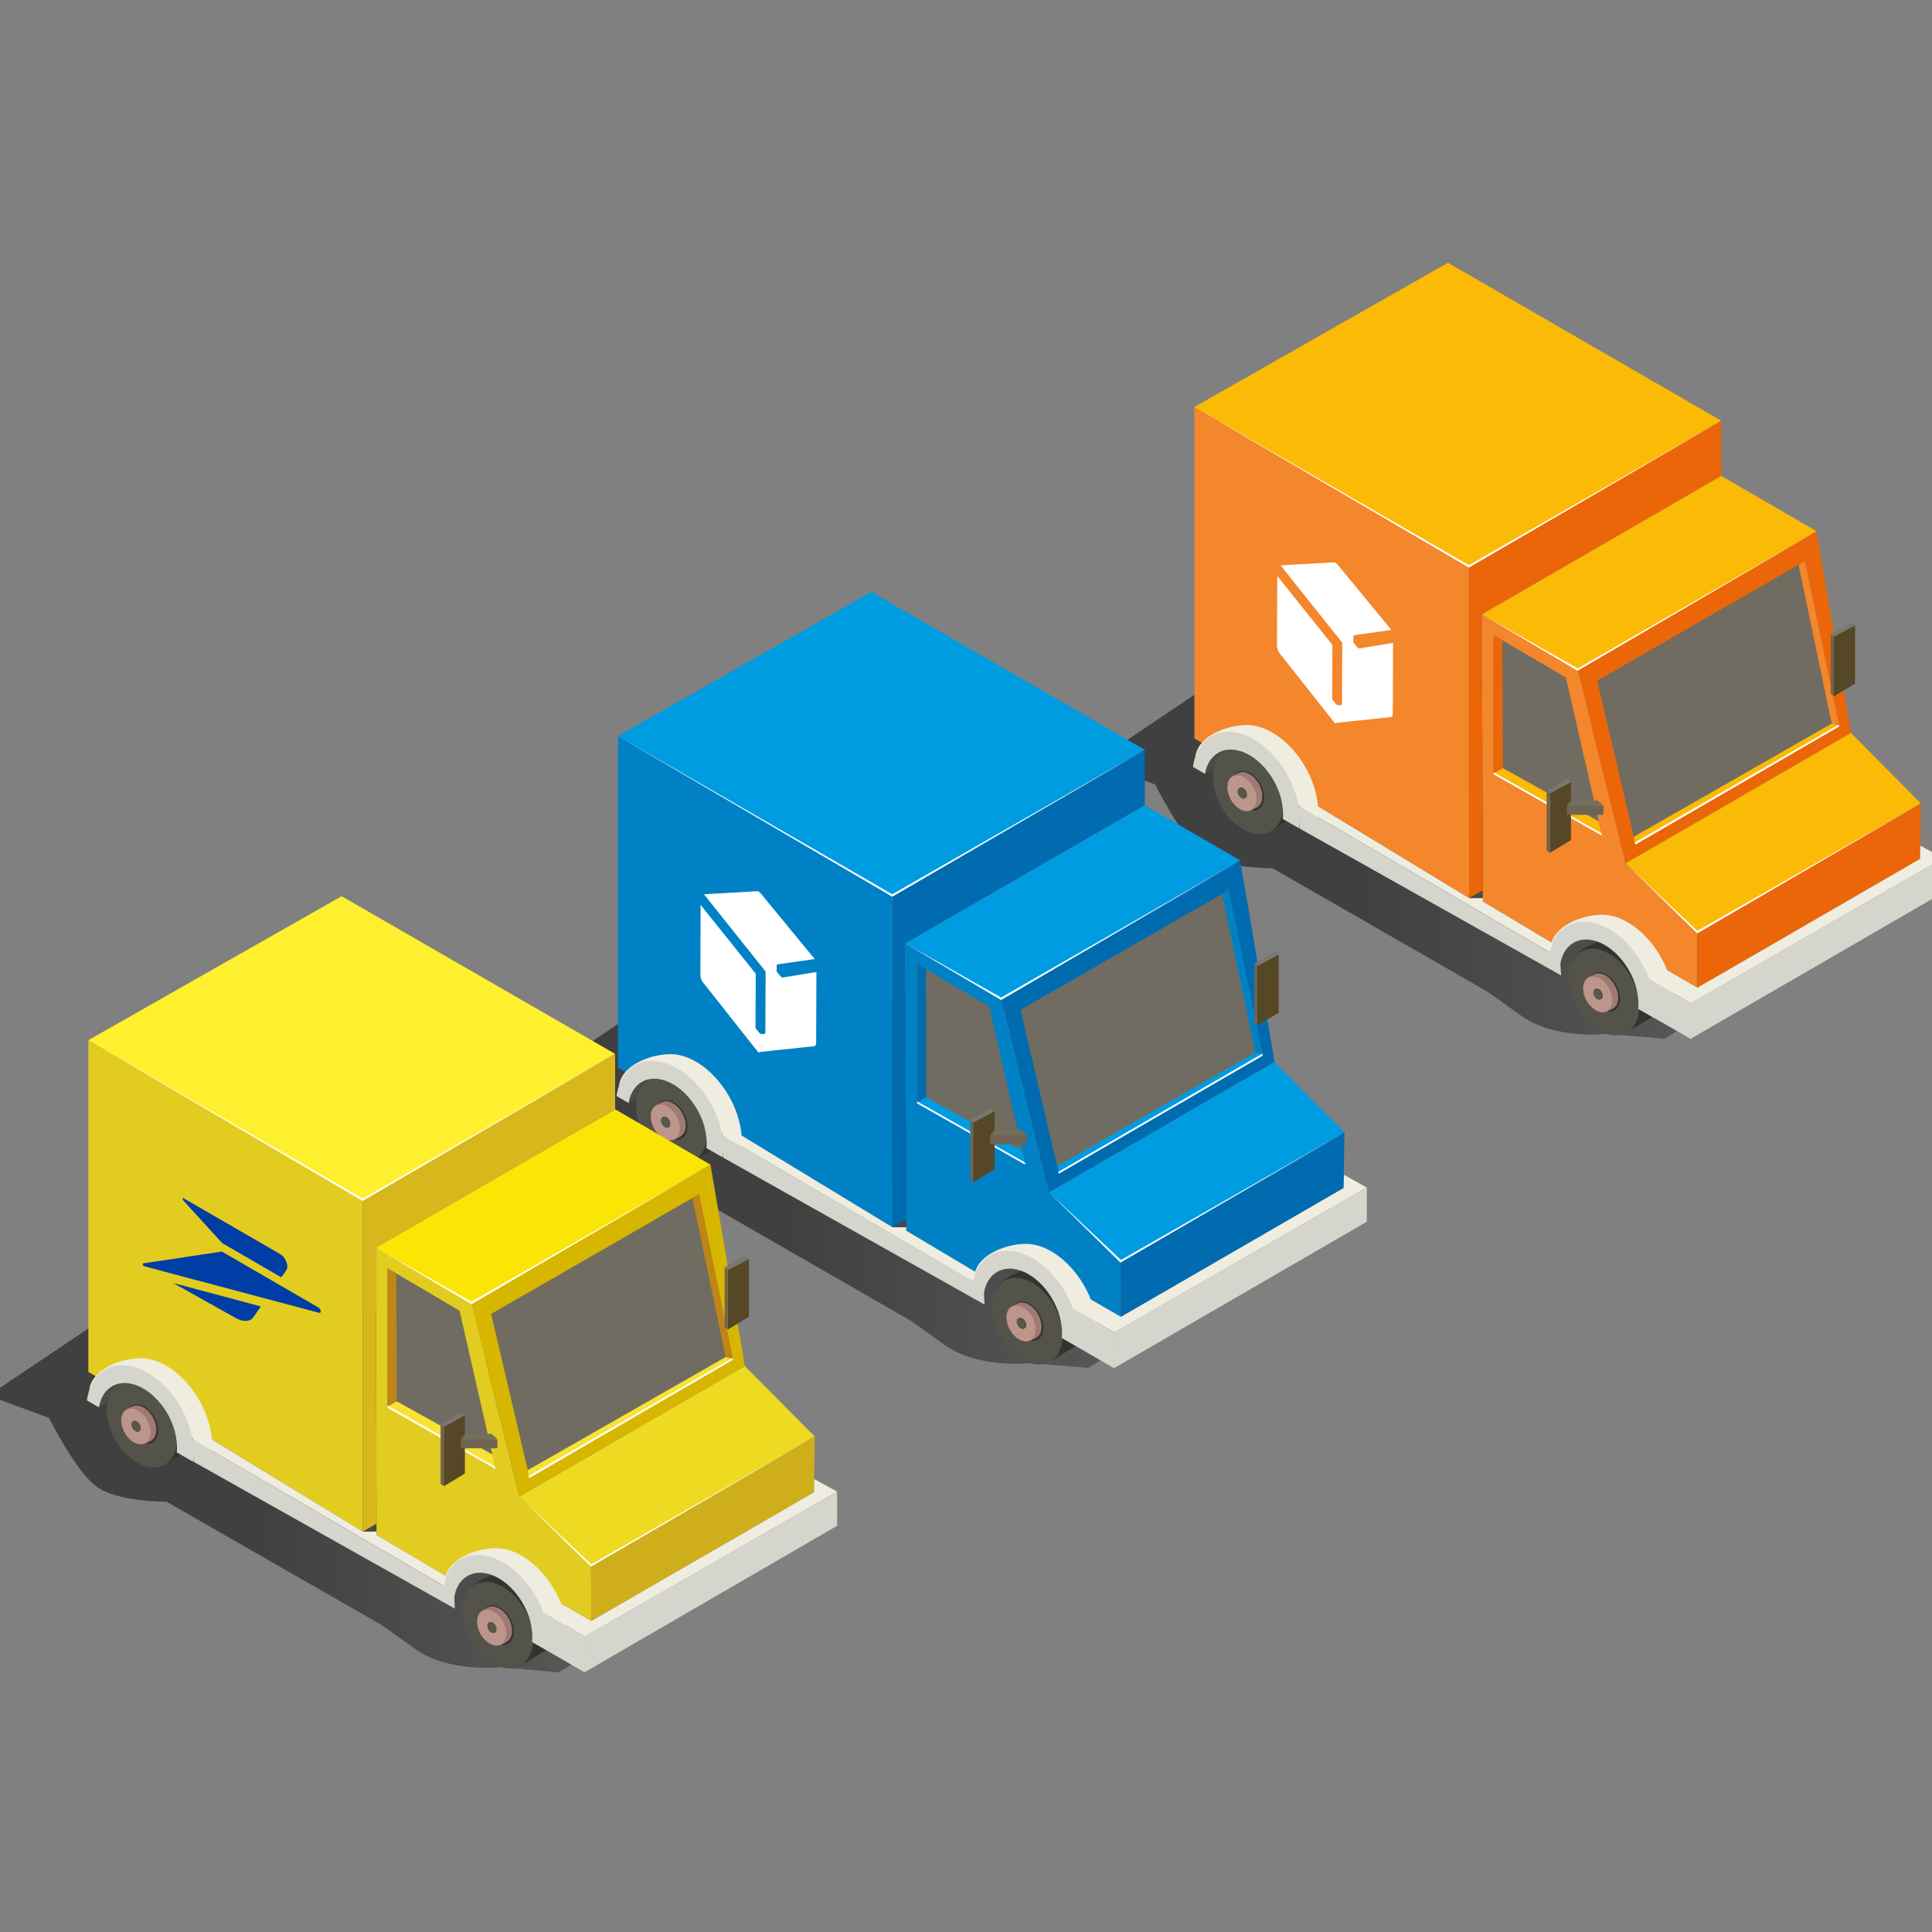 <svg width="500" height="500" viewBox="0 0 500 500" fill="none" xmlns="http://www.w3.org/2000/svg">
<rect x="0" y="0" width="500" height="500" fill="#808080" stroke="none"/>
<g clip-path="url(#clip0_10496_1710)">
<path d="M415.786 267.578C415.786 267.578 402.452 269.136 393.729 262.905C385.005 256.674 385.005 256.674 385.005 256.674L329.363 224.709C329.363 224.709 316.527 224.834 311.106 220.721C305.685 216.609 298.956 203.025 298.956 203.025L283.254 197.168L342.697 157.29L484.763 220.659L493.736 230.379L430.803 268.824L415.786 267.578Z" fill="url(#paint0_linear_10496_1710)"/>
<path d="M314.096 198.664L311.915 200.284L311.105 196.172L315.592 189.069C315.592 189.069 321.2 189.006 321.449 189.069C321.698 189.131 325.561 191.063 325.561 191.063L314.096 198.664Z" fill="#4C4C4C"/>
<path d="M335.594 211.064L329.363 214.803L330.111 206.827L335.594 211.064Z" fill="#333330"/>
<path d="M314.531 197.232C314.531 197.232 315.404 194.677 318.768 192.87C320.139 192.184 322.694 191.188 322.694 191.188L331.479 198.166L334.096 207.201L314.531 197.232Z" fill="#333330"/>
<path d="M328.811 215.175C332.695 213.026 333.236 206.573 330.02 200.762C326.805 194.951 321.049 191.983 317.165 194.132C313.281 196.282 312.74 202.735 315.956 208.546C319.172 214.357 324.927 217.325 328.811 215.175Z" fill="#545349"/>
<path d="M325.644 209.451C327.42 208.468 327.671 205.523 326.205 202.874C324.739 200.224 322.11 198.874 320.334 199.857C318.557 200.84 318.306 203.785 319.772 206.434C321.238 209.083 323.867 210.434 325.644 209.451Z" fill="#333330"/>
<path d="M325.374 208.883L323.691 209.756L323.878 208.385L325.374 208.883Z" fill="#A07A72"/>
<path d="M318.955 200.846L320.762 199.974L320.264 201.282L318.955 200.846Z" fill="#A07A72"/>
<path d="M325.306 208.948C326.932 208.048 327.156 205.342 325.806 202.903C324.456 200.465 322.044 199.217 320.418 200.117C318.793 201.017 318.569 203.723 319.918 206.162C321.268 208.6 323.68 209.848 325.306 208.948Z" fill="#A07A72"/>
<path d="M323.888 209.693C325.514 208.794 325.738 206.087 324.388 203.649C323.038 201.21 320.626 199.962 319 200.862C317.375 201.762 317.151 204.468 318.5 206.907C319.85 209.346 322.262 210.593 323.888 209.693Z" fill="#A07A72"/>
<path d="M323.828 209.584C325.424 208.701 325.65 206.056 324.334 203.678C323.018 201.299 320.657 200.087 319.061 200.97C317.465 201.853 317.239 204.497 318.555 206.876C319.872 209.254 322.232 210.467 323.828 209.584Z" fill="#BC958B"/>
<path d="M322.168 206.586C322.65 206.32 322.716 205.518 322.316 204.795C321.916 204.072 321.202 203.703 320.72 203.969C320.238 204.236 320.172 205.038 320.572 205.761C320.972 206.483 321.686 206.853 322.168 206.586Z" fill="#58584B"/>
<path d="M322.287 206.512C322.769 206.245 322.835 205.443 322.435 204.721C322.035 203.998 321.321 203.629 320.839 203.895C320.357 204.162 320.291 204.964 320.691 205.686C321.091 206.409 321.806 206.778 322.287 206.512Z" fill="#333330"/>
<path d="M322.168 206.586C322.65 206.32 322.716 205.518 322.316 204.795C321.916 204.072 321.202 203.703 320.72 203.969C320.238 204.236 320.172 205.038 320.572 205.761C320.972 206.483 321.686 206.853 322.168 206.586Z" fill="#58584B"/>
<path d="M406.19 250.754L404.009 252.374L403.199 248.262L407.685 241.159C407.685 241.159 413.293 241.096 413.543 241.159C413.792 241.221 417.655 243.152 417.655 243.152L406.19 250.754Z" fill="#4C4C4C"/>
<path d="M427.688 263.154L421.457 266.893L422.205 258.917L427.688 263.154Z" fill="#333330"/>
<path d="M406.627 249.258C406.627 249.258 407.499 246.703 410.864 244.896C412.235 244.211 414.789 243.214 414.789 243.214L423.575 250.193L426.192 259.227L406.627 249.258Z" fill="#333330"/>
<path d="M420.909 267.264C424.792 265.114 425.334 258.661 422.118 252.851C418.902 247.04 413.147 244.072 409.263 246.221C405.379 248.371 404.837 254.824 408.053 260.635C411.269 266.445 417.025 269.413 420.909 267.264Z" fill="#545349"/>
<path d="M417.741 261.54C419.518 260.557 419.769 257.612 418.303 254.963C416.836 252.313 414.208 250.962 412.431 251.946C410.655 252.929 410.404 255.873 411.87 258.523C413.336 261.172 415.965 262.523 417.741 261.54Z" fill="#333330"/>
<path d="M417.468 260.973L415.785 261.845L415.972 260.475L417.468 260.973Z" fill="#A07A72"/>
<path d="M411.051 252.935L412.858 252.062L412.359 253.309L411.051 252.935Z" fill="#A07A72"/>
<path d="M417.404 261.037C419.029 260.137 419.253 257.431 417.904 254.992C416.554 252.554 414.142 251.306 412.516 252.206C410.89 253.106 410.666 255.812 412.016 258.251C413.366 260.689 415.778 261.937 417.404 261.037Z" fill="#A07A72"/>
<path d="M415.956 261.727C417.582 260.827 417.806 258.12 416.456 255.682C415.107 253.243 412.695 251.995 411.069 252.895C409.443 253.795 409.219 256.501 410.569 258.94C411.918 261.379 414.331 262.626 415.956 261.727Z" fill="#A07A72"/>
<path d="M415.896 261.618C417.492 260.735 417.719 258.091 416.402 255.712C415.086 253.334 412.725 252.121 411.13 253.004C409.534 253.888 409.307 256.532 410.624 258.91C411.94 261.289 414.301 262.501 415.896 261.618Z" fill="#BC958B"/>
<path d="M414.236 258.619C414.718 258.353 414.784 257.551 414.385 256.828C413.985 256.106 413.27 255.736 412.788 256.003C412.307 256.269 412.24 257.071 412.64 257.794C413.04 258.516 413.755 258.886 414.236 258.619Z" fill="#58584B"/>
<path d="M414.354 258.546C414.835 258.279 414.902 257.478 414.502 256.755C414.102 256.032 413.387 255.663 412.905 255.929C412.424 256.196 412.357 256.998 412.757 257.72C413.157 258.443 413.872 258.813 414.354 258.546Z" fill="#333330"/>
<path d="M414.236 258.619C414.718 258.353 414.784 257.551 414.385 256.828C413.985 256.106 413.27 255.736 412.788 256.003C412.307 256.269 412.24 257.071 412.64 257.794C413.04 258.516 413.755 258.886 414.236 258.619Z" fill="#58584B"/>
<path d="M408.309 173.303L383.51 158.972L445.445 123.144L470.12 137.475L408.309 173.303Z" fill="#FABA05"/>
<path d="M380.207 232.435L380.144 146.572L309.111 105.323V191.124L312.975 193.367L322.882 192.868L338.708 207.199L380.207 232.435Z" fill="#F4862C"/>
<path d="M479.03 189.691L470.12 137.476L408.309 173.304L420.708 223.4L479.03 189.691Z" fill="#EB6608"/>
<path d="M467.129 145.202L413.355 176.17L422.827 216.547L475.977 187.76L467.129 145.202Z" fill="#706C61"/>
<path d="M474.046 187.261L465.447 146.137L467.13 145.202L475.978 187.76L474.046 187.261Z" fill="#F4862C"/>
<path d="M422.826 216.546L474.045 187.261L475.976 187.759L423.138 218.353L422.826 216.546Z" fill="#FABA05"/>
<path d="M408.309 173.303L383.51 158.972L383.759 233.307L401.829 244.087L406.627 239.787L419.151 238.541L431.114 250.878L439.277 255.614V241.22L420.709 223.4L408.309 173.303Z" fill="#F4862C"/>
<path d="M405.255 175.359L389.678 166.199L386.562 164.33V200.096L414.539 215.985L405.255 175.359Z" fill="#706C61"/>
<path d="M388.93 198.787L388.806 165.639L386.562 164.33V200.096L388.93 198.787Z" fill="#EB6608"/>
<path d="M413.729 212.559L388.93 198.788L386.562 200.097L414.539 215.986L413.729 212.559Z" fill="#FABA05"/>
<path d="M439.277 241.221L420.709 223.401L479.031 189.691L497.101 207.886L439.277 241.221Z" fill="#FABA05"/>
<path d="M439.277 255.614V241.22L497.101 207.885L496.914 222.278L439.277 255.614Z" fill="#EB6608"/>
<path d="M407 244.087C407.623 240.286 409.119 240.722 412.67 240.722C417.967 240.722 423.512 246.455 425.382 253.309C425.88 255.303 428.933 257.67 428.746 259.29L432.983 261.721C433.295 259.353 433.108 256.673 432.36 253.807C429.806 244.398 421.892 236.734 414.664 236.734C409.617 236.734 402.078 239.476 401.33 244.897L407 244.087Z" fill="#EEEDE0"/>
<path d="M403.823 249.445C404.446 245.644 406.938 243.152 410.49 243.152C415.786 243.152 421.581 248.76 423.45 255.614C423.948 257.608 424.135 259.415 423.948 261.097L428.186 263.527C428.497 261.159 428.31 258.48 427.562 255.614C425.008 246.205 417.094 238.541 409.867 238.541C404.819 238.541 401.455 242.217 400.707 247.638L403.823 249.445Z" fill="#D5D5CD"/>
<path d="M315.032 194.987C315.655 191.186 317.15 191.623 320.702 191.623C325.998 191.623 331.544 197.355 333.413 204.209C333.911 206.203 336.964 208.571 336.778 210.191L341.015 212.621C341.326 210.253 341.139 207.574 340.391 204.708C337.837 195.299 329.924 187.635 322.696 187.635C317.649 187.635 310.109 190.376 309.361 195.797L315.032 194.987Z" fill="#EEEDE0"/>
<path d="M311.854 200.284C312.477 196.483 314.969 193.991 318.521 193.991C323.817 193.991 329.612 199.599 331.481 206.453C331.98 208.447 332.167 210.254 331.98 211.936L336.217 214.366C336.528 211.998 336.341 209.319 335.594 206.453C333.039 197.044 325.126 189.38 317.898 189.38C312.851 189.38 309.486 193.056 308.738 198.477L311.854 200.284Z" fill="#D5D5CD"/>
<path d="M401.83 244.087L383.76 233.308V232.436H380.209L338.711 207.2L336.031 208.509L401.082 246.455L401.83 244.087Z" fill="#EEEDE0"/>
<path d="M437.594 259.664L426.877 253.371L431.114 250.879L439.277 255.614L496.913 222.279L496.975 218.852L502.895 222.092L437.594 259.664Z" fill="#EEEDE0"/>
<path d="M402.64 247.389L403.824 249.445L404.011 252.436L336.343 214.427L336.031 208.508L402.64 247.389Z" fill="#D5D5CD"/>
<path d="M437.594 259.664V268.886L428.248 263.528L426.877 253.371L437.594 259.664Z" fill="#D5D5CD"/>
<path d="M502.894 222.092L437.469 259.664V268.886L502.894 231.002V222.092Z" fill="#D5D5CD"/>
<path d="M380.144 146.572L445.445 108.875L374.723 68L309.111 105.323L380.144 146.572Z" fill="#FABA05"/>
<path d="M380.145 146.572L380.207 232.435L383.758 230.379L383.509 158.972L445.445 123.144V108.875L380.145 146.572Z" fill="#EB6608"/>
<path d="M414.539 216.233L414.477 215.672L386.562 199.846V200.406L414.539 216.233Z" fill="white"/>
<path d="M406.565 202.401L401.082 205.33V220.72L406.565 217.418V202.401Z" fill="#564726"/>
<path d="M405.692 201.654L406.565 202.402L401.082 205.331L400.271 204.645L405.692 201.654Z" fill="#78786F"/>
<path d="M401.082 220.721V205.331L400.271 204.646V220.098L401.082 220.721Z" fill="#6F6351"/>
<path d="M414.975 208.508H405.504V210.876H414.975V208.508Z" fill="#6F6351"/>
<path d="M413.48 207.2L414.975 208.509H405.504L406.563 207.2H413.48Z" fill="#726F5B"/>
<path d="M480.091 161.839L474.607 164.767V180.22L480.091 176.918V161.839Z" fill="#564726"/>
<path d="M479.218 161.153L480.09 161.839L474.607 164.767L473.797 164.144L479.218 161.153Z" fill="#78786F"/>
<path d="M474.607 180.22V164.768L473.797 164.145V179.535L474.607 180.22Z" fill="#6F6351"/>
<path d="M380.146 146.884L380.271 146.821L445.447 108.875L380.146 146.261L309.113 105.323L380.146 146.884Z" fill="white"/>
<path d="M408.311 173.614L408.436 173.49L470.122 137.475L408.311 172.991L383.512 158.971L408.311 173.614Z" fill="white"/>
<path d="M423.203 218.602L475.979 188.008L475.917 187.51L423.078 218.041L423.203 218.602Z" fill="white"/>
<path d="M439.215 241.532L439.402 241.47L497.101 207.885L439.277 240.909L420.709 223.4L439.215 241.532Z" fill="white"/>
<path d="M346.186 146.136L360.081 163.022L350.486 164.392C350.236 164.517 350.237 164.517 350.237 164.766V166.199C350.237 166.324 350.361 166.511 350.486 166.573L351.296 167.57L351.732 167.82L360.518 166.386L360.455 184.643C360.455 185.142 360.331 185.453 360.019 185.578L345.875 187.073C345.875 187.322 345.626 187.198 345.439 187.073C345.189 186.949 345.189 186.699 345.002 186.575L330.921 168.754C330.671 168.256 330.547 167.757 330.484 167.321L330.547 149.064L344.566 166.573C344.691 166.636 344.816 166.823 344.816 166.947L344.753 180.593C344.753 180.842 344.753 181.154 345.002 181.278L345.813 182.275L346.249 182.525L347.059 182.462C347.308 182.338 347.308 182.338 347.308 182.088L347.37 166.698C347.37 166.449 347.37 166.137 347.121 166.013L331.419 146.323L345.439 145.513L346.186 146.136Z" fill="white"/>
<path d="M266.556 352.755C266.556 352.755 253.222 354.312 244.499 348.082C235.775 341.851 235.775 341.851 235.775 341.851L180.195 309.886C180.195 309.886 167.359 310.01 161.938 305.898C156.517 301.785 149.788 288.202 149.788 288.202L134.086 282.345L193.529 242.467L335.595 305.836L344.568 315.556L281.635 354.001L266.556 352.755Z" fill="url(#paint1_linear_10496_1710)"/>
<path d="M164.868 283.902L162.687 285.522L161.877 281.409L166.363 274.306C166.363 274.306 171.971 274.244 172.22 274.306C172.47 274.368 176.333 276.3 176.333 276.3L164.868 283.902Z" fill="#4C4C4C"/>
<path d="M186.364 296.24L180.195 300.041L180.881 292.003L186.364 296.24Z" fill="#333330"/>
<path d="M165.303 282.405C165.303 282.405 166.175 279.851 169.54 278.044C170.911 277.358 173.465 276.361 173.465 276.361L182.251 283.34L184.868 292.375L165.303 282.405Z" fill="#333330"/>
<path d="M179.582 300.353C183.466 298.203 184.008 291.75 180.792 285.94C177.576 280.129 171.821 277.161 167.937 279.31C164.053 281.46 163.511 287.913 166.727 293.723C169.943 299.534 175.699 302.502 179.582 300.353Z" fill="#545349"/>
<path d="M176.415 294.629C178.191 293.646 178.443 290.701 176.976 288.052C175.51 285.402 172.881 284.051 171.105 285.034C169.329 286.017 169.077 288.962 170.544 291.612C172.01 294.261 174.639 295.612 176.415 294.629Z" fill="#333330"/>
<path d="M176.21 294.121L174.465 294.931L174.652 293.561L176.21 294.121Z" fill="#A07A72"/>
<path d="M169.791 286.021L171.536 285.148L171.037 286.457L169.791 286.021Z" fill="#A07A72"/>
<path d="M176.077 294.126C177.703 293.226 177.927 290.52 176.577 288.081C175.228 285.642 172.816 284.395 171.19 285.295C169.564 286.194 169.34 288.901 170.69 291.34C172.04 293.778 174.452 295.026 176.077 294.126Z" fill="#A07A72"/>
<path d="M174.66 294.871C176.285 293.971 176.509 291.265 175.16 288.826C173.81 286.388 171.398 285.14 169.772 286.04C168.146 286.94 167.922 289.646 169.272 292.085C170.622 294.523 173.034 295.771 174.66 294.871Z" fill="#A07A72"/>
<path d="M174.6 294.762C176.195 293.879 176.422 291.235 175.105 288.857C173.789 286.478 171.428 285.266 169.833 286.149C168.237 287.032 168.01 289.676 169.327 292.055C170.643 294.433 173.004 295.645 174.6 294.762Z" fill="#BC958B"/>
<path d="M172.94 291.763C173.421 291.496 173.488 290.694 173.088 289.972C172.688 289.249 171.973 288.88 171.491 289.146C171.01 289.413 170.943 290.215 171.343 290.937C171.743 291.66 172.458 292.029 172.94 291.763Z" fill="#58584B"/>
<path d="M173.059 291.691C173.54 291.424 173.607 290.622 173.207 289.9C172.807 289.177 172.092 288.807 171.611 289.074C171.129 289.341 171.062 290.142 171.462 290.865C171.862 291.588 172.577 291.957 173.059 291.691Z" fill="#333330"/>
<path d="M172.94 291.763C173.421 291.496 173.488 290.694 173.088 289.972C172.688 289.249 171.973 288.88 171.491 289.146C171.01 289.413 170.943 290.215 171.343 290.937C171.743 291.66 172.458 292.029 172.94 291.763Z" fill="#58584B"/>
<path d="M256.962 335.931L254.781 337.551L253.971 333.439L258.457 326.335C258.457 326.335 264.065 326.273 264.314 326.335C264.563 326.398 268.427 328.329 268.427 328.329L256.962 335.931Z" fill="#4C4C4C"/>
<path d="M278.458 348.331L272.289 352.069L272.974 344.094L278.458 348.331Z" fill="#333330"/>
<path d="M257.396 334.498C257.396 334.498 258.269 331.943 261.634 330.136C263.004 329.451 265.559 328.454 265.559 328.454L274.345 335.433L276.962 344.468L257.396 334.498Z" fill="#333330"/>
<path d="M271.68 352.445C275.564 350.295 276.105 343.842 272.89 338.031C269.674 332.221 263.918 329.253 260.034 331.402C256.15 333.551 255.609 340.005 258.825 345.815C262.041 351.626 267.796 354.594 271.68 352.445Z" fill="#545349"/>
<path d="M268.511 346.72C270.287 345.737 270.538 342.792 269.072 340.142C267.606 337.493 264.977 336.142 263.201 337.125C261.424 338.108 261.173 341.053 262.639 343.703C264.106 346.352 266.734 347.703 268.511 346.72Z" fill="#333330"/>
<path d="M268.301 346.15L266.557 347.022L266.744 345.651L268.301 346.15Z" fill="#A07A72"/>
<path d="M261.82 338.112L263.627 337.239L263.129 338.485L261.82 338.112Z" fill="#A07A72"/>
<path d="M268.175 346.217C269.801 345.317 270.025 342.611 268.675 340.172C267.325 337.733 264.913 336.486 263.288 337.385C261.662 338.285 261.438 340.992 262.788 343.43C264.137 345.869 266.549 347.117 268.175 346.217Z" fill="#A07A72"/>
<path d="M266.726 346.907C268.352 346.007 268.576 343.301 267.226 340.862C265.876 338.424 263.464 337.176 261.838 338.076C260.213 338.976 259.989 341.682 261.338 344.121C262.688 346.559 265.1 347.807 266.726 346.907Z" fill="#A07A72"/>
<path d="M266.666 346.798C268.262 345.915 268.488 343.271 267.172 340.893C265.855 338.514 263.495 337.302 261.899 338.185C260.303 339.068 260.077 341.712 261.393 344.091C262.71 346.469 265.07 347.682 266.666 346.798Z" fill="#BC958B"/>
<path d="M265.006 343.8C265.488 343.533 265.554 342.731 265.154 342.009C264.754 341.286 264.04 340.917 263.558 341.183C263.076 341.45 263.01 342.252 263.41 342.974C263.81 343.697 264.524 344.067 265.006 343.8Z" fill="#58584B"/>
<path d="M265.154 343.78C265.636 343.514 265.702 342.712 265.303 341.989C264.903 341.267 264.188 340.897 263.706 341.164C263.225 341.43 263.158 342.232 263.558 342.955C263.958 343.677 264.673 344.047 265.154 343.78Z" fill="#333330"/>
<path d="M265.006 343.8C265.488 343.533 265.554 342.731 265.154 342.009C264.754 341.286 264.04 340.917 263.558 341.183C263.076 341.45 263.01 342.252 263.41 342.974C263.81 343.697 264.524 344.067 265.006 343.8Z" fill="#58584B"/>
<path d="M259.079 258.481L234.279 244.149L296.277 208.384L320.952 222.653L259.079 258.481Z" fill="#009CE1"/>
<path d="M230.976 317.612L230.914 231.75L159.943 190.501V276.301L163.744 278.544L173.651 278.108L189.478 292.377L230.976 317.612Z" fill="#0081C5"/>
<path d="M329.862 274.869L320.952 222.653L259.078 258.481L271.478 308.578L329.862 274.869Z" fill="#006CAF"/>
<path d="M317.962 230.38L264.127 261.348L273.598 301.787L326.748 272.937L317.962 230.38Z" fill="#706C61"/>
<path d="M324.878 272.439L316.279 231.377L317.962 230.38L326.747 272.937L324.878 272.439Z" fill="#0081C5"/>
<path d="M273.598 301.786L324.878 272.438L326.748 272.937L273.909 303.531L273.598 301.786Z" fill="#009CE1"/>
<path d="M259.079 258.481L234.279 244.149L234.529 318.485L252.598 329.264L257.458 325.027L269.983 323.719L281.884 336.056L290.109 340.792L290.046 326.398L271.478 308.578L259.079 258.481Z" fill="#0081C5"/>
<path d="M256.027 260.537L240.512 251.377L237.334 249.508V285.336L265.311 301.225L256.027 260.537Z" fill="#706C61"/>
<path d="M239.702 283.965L239.639 250.816L237.334 249.508V285.336L239.702 283.965Z" fill="#006CAF"/>
<path d="M264.501 297.736L239.702 283.966L237.334 285.337L265.311 301.226L264.501 297.736Z" fill="#009CE1"/>
<path d="M290.047 326.399L271.479 308.579L329.863 274.869L347.932 293.064L290.047 326.399Z" fill="#009CE1"/>
<path d="M290.109 340.792L290.047 326.398L347.932 293.062L347.746 307.456L290.109 340.792Z" fill="#006CAF"/>
<path d="M257.832 329.265C258.455 325.464 259.951 325.9 263.502 325.9C268.799 325.9 274.344 331.632 276.214 338.486C276.712 340.48 279.765 342.848 279.578 344.468L283.815 346.898C284.127 344.53 283.94 341.851 283.192 338.985C280.638 329.576 272.724 321.912 265.496 321.912C260.449 321.912 252.91 324.654 252.162 330.075L257.832 329.265Z" fill="#EEEDE0"/>
<path d="M254.655 334.623C255.278 330.822 257.77 328.33 261.322 328.33C266.618 328.33 272.413 333.938 274.282 340.792C274.781 342.785 274.967 344.592 274.781 346.275L279.018 348.705C279.329 346.337 279.142 343.658 278.394 340.792C275.84 331.383 267.926 323.719 260.699 323.719C255.652 323.719 252.287 327.395 251.539 332.816L254.655 334.623Z" fill="#D5D5CD"/>
<path d="M165.864 280.165C166.487 276.364 167.982 276.8 171.534 276.8C176.83 276.8 182.376 282.533 184.245 289.387C184.743 291.381 187.796 293.749 187.61 295.369L191.847 297.799C192.158 295.431 191.971 292.752 191.224 289.885C188.669 280.477 180.756 272.812 173.528 272.812C168.481 272.812 160.941 275.554 160.193 280.975L165.864 280.165Z" fill="#EEEDE0"/>
<path d="M162.686 285.462C163.309 281.661 165.801 279.169 169.353 279.169C174.649 279.169 180.444 284.776 182.313 291.63C182.812 293.624 182.999 295.431 182.812 297.114L187.049 299.544C187.36 297.176 187.173 294.497 186.426 291.63C183.871 282.222 175.958 274.558 168.73 274.558C163.683 274.558 160.318 278.234 159.57 283.655L162.686 285.462Z" fill="#D5D5CD"/>
<path d="M252.598 329.265L234.528 318.486V317.613H230.976L189.478 292.378L186.799 293.749L251.85 331.695L252.598 329.265Z" fill="#EEEDE0"/>
<path d="M288.364 344.842L277.646 338.549L281.884 336.056L290.108 340.792L347.745 307.456L347.807 304.029L353.726 307.332L288.364 344.842Z" fill="#EEEDE0"/>
<path d="M253.47 332.567L254.654 334.623L254.779 337.614L187.173 299.605L186.799 293.748L253.47 332.567Z" fill="#D5D5CD"/>
<path d="M288.364 344.842V354.126L279.017 348.705L277.646 338.549L288.364 344.842Z" fill="#D5D5CD"/>
<path d="M353.728 307.332L288.24 344.842V354.127L353.728 316.18V307.332Z" fill="#D5D5CD"/>
<path d="M230.914 231.75L296.277 194.053L225.493 153.178L159.943 190.501L230.914 231.75Z" fill="#009CE1"/>
<path d="M230.914 231.75L230.976 317.613L234.528 315.556L234.279 244.15L296.277 208.384V194.053L230.914 231.75Z" fill="#006CAF"/>
<path d="M265.309 301.412L265.247 300.851L237.332 285.024L237.394 285.585L265.309 301.412Z" fill="white"/>
<path d="M257.397 287.578L251.852 290.507V305.959L257.397 302.595V287.578Z" fill="#564726"/>
<path d="M256.524 286.831L257.397 287.579L251.851 290.507L251.104 289.822L256.524 286.831Z" fill="#78786F"/>
<path d="M251.851 305.96V290.508L251.104 289.822V305.275L251.851 305.96Z" fill="#6F6351"/>
<path d="M265.746 293.747H256.275V296.115H265.746V293.747Z" fill="#6F6351"/>
<path d="M264.251 292.377L265.809 293.748H256.275L257.397 292.377H264.251Z" fill="#726F5B"/>
<path d="M330.923 247.015L325.377 250.006V265.396L330.923 262.094V247.015Z" fill="#564726"/>
<path d="M329.988 246.329L330.922 247.014L325.377 250.005L324.629 249.32L329.988 246.329Z" fill="#78786F"/>
<path d="M325.377 265.396V250.006L324.629 249.32V264.711L325.377 265.396Z" fill="#6F6351"/>
<path d="M230.916 232.061L231.041 231.999L296.279 194.053L230.916 231.438L159.945 190.501L230.916 232.061Z" fill="white"/>
<path d="M259.08 258.792L259.205 258.73L320.954 222.652L259.08 258.169L234.281 244.149L259.08 258.792Z" fill="white"/>
<path d="M273.972 303.78L326.811 273.186L326.686 272.688L273.91 303.282L273.972 303.78Z" fill="white"/>
<path d="M289.984 326.772L290.171 326.647L347.932 293.062L290.109 326.087L271.479 308.578L289.984 326.772Z" fill="white"/>
<path d="M196.954 231.31L210.849 248.196L201.253 249.567C201.004 249.692 201.004 249.692 201.004 249.941V251.374C201.004 251.499 201.129 251.686 201.253 251.748L202.063 252.745L202.5 252.994L211.285 251.561L211.223 269.818C211.223 270.254 211.098 270.628 210.787 270.752L196.642 272.248C196.642 272.497 196.393 272.372 196.206 272.248C195.957 272.123 195.957 271.874 195.77 271.749L181.688 253.929C181.439 253.43 181.314 252.932 181.252 252.496L181.314 234.177L195.334 251.686C195.459 251.748 195.583 251.935 195.583 252.059L195.521 265.705C195.521 265.955 195.521 266.266 195.77 266.391L196.58 267.388L197.016 267.637L197.826 267.575C198.076 267.45 198.076 267.45 198.076 267.201L198.138 251.81C198.138 251.561 198.138 251.249 197.889 251.125L182.187 231.435L196.206 230.625L196.954 231.31Z" fill="white"/>
<path d="M129.536 431.451C129.536 431.451 116.202 433.009 107.479 426.778C98.755 420.547 98.755 420.547 98.755 420.547L43.113 388.645C43.113 388.645 30.277 388.769 24.856 384.657C19.435 380.544 12.706 366.961 12.706 366.961L-2.996 361.166L56.447 321.288L198.513 384.657L207.486 394.377L144.553 432.822L129.536 431.451Z" fill="url(#paint2_linear_10496_1710)"/>
<path d="M27.786 362.599L25.605 364.219L24.795 360.107L29.281 353.003C29.281 353.003 34.889 352.941 35.138 353.003C35.388 353.066 39.251 354.997 39.251 354.997L27.786 362.599Z" fill="#4C4C4C"/>
<path d="M49.282 374.936L43.113 378.737L43.861 370.762L49.282 374.936Z" fill="#333330"/>
<path d="M28.285 361.103C28.285 361.103 29.157 358.548 32.522 356.741C33.893 356.056 36.448 355.059 36.448 355.059L45.233 362.037L47.85 371.072L28.285 361.103Z" fill="#333330"/>
<path d="M42.577 379.08C46.46 376.931 47.002 370.478 43.786 364.667C40.57 358.856 34.815 355.888 30.931 358.038C27.047 360.187 26.505 366.64 29.721 372.451C32.937 378.262 38.693 381.23 42.577 379.08Z" fill="#545349"/>
<path d="M39.409 373.357C41.185 372.373 41.437 369.429 39.971 366.779C38.504 364.13 35.876 362.779 34.099 363.762C32.323 364.745 32.072 367.69 33.538 370.339C35.004 372.989 37.633 374.34 39.409 373.357Z" fill="#333330"/>
<path d="M39.126 372.818L37.443 373.69L37.568 372.319L39.126 372.818Z" fill="#A07A72"/>
<path d="M32.709 364.78L34.454 363.846L33.955 365.154L32.709 364.78Z" fill="#A07A72"/>
<path d="M39.072 372.854C40.697 371.954 40.921 369.247 39.572 366.809C38.222 364.37 35.81 363.122 34.184 364.022C32.558 364.922 32.334 367.628 33.684 370.067C35.034 372.506 37.446 373.753 39.072 372.854Z" fill="#A07A72"/>
<path d="M37.624 373.544C39.25 372.644 39.474 369.938 38.124 367.499C36.775 365.06 34.363 363.813 32.737 364.713C31.111 365.612 30.887 368.319 32.237 370.757C33.586 373.196 35.998 374.444 37.624 373.544Z" fill="#A07A72"/>
<path d="M37.562 373.435C39.158 372.552 39.385 369.908 38.068 367.53C36.752 365.151 34.391 363.939 32.795 364.822C31.2 365.705 30.973 368.349 32.29 370.728C33.606 373.106 35.967 374.318 37.562 373.435Z" fill="#BC958B"/>
<path d="M35.904 370.438C36.386 370.171 36.452 369.369 36.053 368.647C35.653 367.924 34.938 367.554 34.456 367.821C33.974 368.088 33.908 368.889 34.308 369.612C34.708 370.335 35.423 370.704 35.904 370.438Z" fill="#58584B"/>
<path d="M35.967 370.394C36.449 370.127 36.515 369.325 36.115 368.603C35.715 367.88 35 367.51 34.519 367.777C34.037 368.044 33.971 368.846 34.371 369.568C34.77 370.291 35.485 370.66 35.967 370.394Z" fill="#333330"/>
<path d="M35.904 370.438C36.386 370.171 36.452 369.369 36.053 368.647C35.653 367.924 34.938 367.554 34.456 367.821C33.974 368.088 33.908 368.889 34.308 369.612C34.708 370.335 35.423 370.704 35.904 370.438Z" fill="#58584B"/>
<path d="M119.88 414.69L117.699 416.31L116.889 412.197L121.375 405.094C121.375 405.094 126.983 405.032 127.232 405.094C127.481 405.156 131.344 407.088 131.344 407.088L119.88 414.69Z" fill="#4C4C4C"/>
<path d="M141.376 427.028L135.207 430.829L135.955 422.791L141.376 427.028Z" fill="#333330"/>
<path d="M120.377 413.193C120.377 413.193 121.249 410.639 124.614 408.832C125.985 408.146 128.54 407.149 128.54 407.149L137.325 414.128L139.942 423.163L120.377 413.193Z" fill="#333330"/>
<path d="M134.643 431.117C138.527 428.967 139.068 422.514 135.853 416.703C132.637 410.892 126.881 407.924 122.997 410.074C119.113 412.223 118.572 418.676 121.788 424.487C125.004 430.298 130.759 433.266 134.643 431.117Z" fill="#545349"/>
<path d="M131.476 425.393C133.252 424.41 133.503 421.465 132.037 418.815C130.571 416.166 127.942 414.815 126.166 415.798C124.389 416.781 124.138 419.726 125.604 422.375C127.071 425.025 129.699 426.376 131.476 425.393Z" fill="#333330"/>
<path d="M131.218 424.909L129.535 425.719L129.66 424.349L131.218 424.909Z" fill="#A07A72"/>
<path d="M124.801 416.809L126.545 415.937L126.047 417.245L124.801 416.809Z" fill="#A07A72"/>
<path d="M131.138 424.89C132.764 423.99 132.988 421.284 131.638 418.845C130.288 416.406 127.876 415.159 126.25 416.058C124.625 416.958 124.401 419.664 125.75 422.103C127.1 424.542 129.512 425.789 131.138 424.89Z" fill="#A07A72"/>
<path d="M129.72 425.635C131.346 424.735 131.57 422.029 130.22 419.59C128.87 417.151 126.458 415.904 124.832 416.803C123.207 417.703 122.983 420.41 124.332 422.848C125.682 425.287 128.094 426.535 129.72 425.635Z" fill="#A07A72"/>
<path d="M129.658 425.525C131.254 424.642 131.48 421.998 130.164 419.619C128.848 417.241 126.487 416.029 124.891 416.912C123.296 417.795 123.069 420.439 124.385 422.817C125.702 425.196 128.062 426.408 129.658 425.525Z" fill="#BC958B"/>
<path d="M128 422.528C128.482 422.261 128.548 421.459 128.148 420.736C127.748 420.014 127.034 419.644 126.552 419.911C126.07 420.177 126.004 420.979 126.404 421.702C126.804 422.425 127.518 422.794 128 422.528Z" fill="#58584B"/>
<path d="M128.063 422.484C128.544 422.217 128.611 421.415 128.211 420.692C127.811 419.97 127.096 419.6 126.614 419.867C126.133 420.133 126.066 420.935 126.466 421.658C126.866 422.381 127.581 422.75 128.063 422.484Z" fill="#333330"/>
<path d="M128 422.528C128.482 422.261 128.548 421.459 128.148 420.736C127.748 420.014 127.034 419.644 126.552 419.911C126.07 420.177 126.004 420.979 126.404 421.702C126.804 422.425 127.518 422.794 128 422.528Z" fill="#58584B"/>
<path d="M121.999 337.177L97.262 322.908L159.197 287.08L183.872 301.411L121.999 337.177Z" fill="#FAE505"/>
<path d="M93.896 396.372V310.509L22.863 269.198V355.061L26.664 357.242L36.634 356.806L52.46 371.074L93.896 396.372Z" fill="#E2CC20"/>
<path d="M192.782 353.565L183.871 301.412L121.998 337.178L134.398 387.275L192.782 353.565Z" fill="#D7B600"/>
<path d="M180.881 309.076L127.107 340.044L136.578 380.483L189.666 351.696L180.881 309.076Z" fill="#706C61"/>
<path d="M187.798 351.197L179.199 310.073L180.882 309.076L189.667 351.696L187.798 351.197Z" fill="#BF8615"/>
<path d="M136.578 380.483L187.797 351.197L189.666 351.696L136.89 382.227L136.578 380.483Z" fill="#F9E235"/>
<path d="M121.999 337.177L97.262 322.908L97.449 397.244L115.581 407.961L120.379 403.724L132.903 402.478L144.804 414.753L153.029 419.488L152.966 405.157L134.398 387.274L121.999 337.177Z" fill="#E2CC20"/>
<path d="M118.945 339.233L103.43 330.074L100.314 328.267V364.032L128.229 379.921L118.945 339.233Z" fill="#706C61"/>
<path d="M102.682 362.661L102.558 329.513L100.314 328.267V364.032L102.682 362.661Z" fill="#BF8615"/>
<path d="M127.481 376.433L102.682 362.662L100.314 364.033L128.229 379.922L127.481 376.433Z" fill="#F9E235"/>
<path d="M152.967 405.157L134.398 387.274L192.783 353.564L210.852 371.759L152.967 405.157Z" fill="#EEDA20"/>
<path d="M153.029 419.489L152.967 405.158L210.852 371.76L210.665 386.216L153.029 419.489Z" fill="#CFAE1B"/>
<path d="M120.752 408.023C121.375 404.223 122.871 404.659 126.422 404.659C131.719 404.659 137.264 410.391 139.134 417.245C139.632 419.239 142.685 421.607 142.498 423.227L146.735 425.657C147.047 423.289 146.86 420.61 146.112 417.744C143.558 408.335 135.644 400.671 128.416 400.671C123.369 400.671 115.83 403.413 115.082 408.833L120.752 408.023Z" fill="#EEEDE0"/>
<path d="M117.574 413.319C118.198 409.518 120.69 407.026 124.242 407.026C129.538 407.026 135.333 412.634 137.202 419.488C137.7 421.482 137.887 423.289 137.7 424.971L141.938 427.401C142.249 425.033 142.062 422.354 141.314 419.488C138.76 410.079 130.846 402.415 123.618 402.415C118.571 402.415 115.207 406.091 114.459 411.512L117.574 413.319Z" fill="#D5D5CD"/>
<path d="M28.784 358.861C29.407 355.06 30.902 355.497 34.454 355.497C39.75 355.497 45.295 361.229 47.165 368.083C47.663 370.077 50.716 372.445 50.529 374.065L54.767 376.495C55.078 374.127 54.891 371.448 54.143 368.582C51.589 359.173 43.675 351.509 36.447 351.509C31.401 351.509 23.861 354.25 23.113 359.671L28.784 358.861Z" fill="#EEEDE0"/>
<path d="M25.606 364.221C26.229 360.42 28.721 357.927 32.273 357.927C37.569 357.927 43.364 363.535 45.233 370.389C45.732 372.383 45.919 374.19 45.732 375.872L49.969 378.303C50.28 375.935 50.093 373.255 49.346 370.389C46.791 360.98 38.878 353.316 31.65 353.316C26.603 353.316 23.238 356.993 22.49 362.414L25.606 364.221Z" fill="#D5D5CD"/>
<path d="M115.582 407.961L97.45 397.244V396.372H93.898L52.462 371.074L49.783 372.445L114.834 410.392L115.582 407.961Z" fill="#EEEDE0"/>
<path d="M151.346 423.539L140.629 417.245L144.804 414.753L153.029 419.488L210.665 386.215L210.727 382.788L216.647 386.028L151.346 423.539Z" fill="#EEEDE0"/>
<path d="M116.392 411.326L117.576 413.319L117.701 416.31L50.095 378.301L49.783 372.444L116.392 411.326Z" fill="#D5D5CD"/>
<path d="M151.346 423.538V432.823L141.937 427.402L140.629 417.245L151.346 423.538Z" fill="#D5D5CD"/>
<path d="M216.646 386.028L151.221 423.539V432.823L216.646 394.876V386.028Z" fill="#D5D5CD"/>
<path d="M93.896 310.509L159.197 272.749L88.413 231.937L22.863 269.198L93.896 310.509Z" fill="#FEF02E"/>
<path d="M93.897 310.509V396.371L97.448 394.315L97.261 322.908L159.197 287.08V272.749L93.897 310.509Z" fill="#D7B71B"/>
<path d="M128.291 380.171L128.167 379.611L100.314 363.722V364.345L128.291 380.171Z" fill="white"/>
<path d="M120.315 366.275L114.832 369.266V384.657L120.315 381.354V366.275Z" fill="#564726"/>
<path d="M119.442 365.59L120.315 366.275L114.832 369.266L114.021 368.581L119.442 365.59Z" fill="#78786F"/>
<path d="M114.832 384.657V369.266L114.021 368.581V383.972L114.832 384.657Z" fill="#6F6351"/>
<path d="M128.725 372.444H119.254V374.812H128.725V372.444Z" fill="#6F6351"/>
<path d="M127.167 371.073L128.725 372.444H119.254L120.313 371.136L127.167 371.073Z" fill="#726F5B"/>
<path d="M193.841 325.773L188.357 328.702V344.092L193.841 340.79V325.773Z" fill="#564726"/>
<path d="M192.968 325.026L193.84 325.774L188.357 328.703L187.547 328.017L192.968 325.026Z" fill="#78786F"/>
<path d="M188.357 344.093V328.703L187.547 328.018V343.47L188.357 344.093Z" fill="#6F6351"/>
<path d="M93.894 310.821L94.019 310.696L159.195 272.75L93.894 310.198L22.861 269.198L93.894 310.821Z" fill="white"/>
<path d="M121.997 337.489L122.184 337.427L183.87 301.412L121.997 336.866L97.26 322.909L121.997 337.489Z" fill="white"/>
<path d="M136.951 382.54L189.727 351.883L189.602 351.447L136.826 381.979L136.951 382.54Z" fill="white"/>
<path d="M152.963 405.469L153.087 405.345L210.848 371.76L153.025 404.846L134.395 387.275L152.963 405.469Z" fill="white"/>
<path d="M82.449 338.405C82.755 338.589 83 339.017 83 339.384C83 339.752 82.816 339.813 82.571 339.752L37.288 327.696C36.982 327.513 36.798 327.023 37.043 326.962L57.421 323.902L82.449 338.405Z" fill="#003DA5"/>
<path d="M72.535 324.575C73.943 325.371 74.861 327.757 74.065 328.798L72.78 330.572L57.482 321.699L47.446 310.684C47.14 310.317 47.201 309.889 47.568 310.134L72.535 324.575Z" fill="#003DA5"/>
<path d="M67.517 338.099L65.559 340.914C64.702 342.138 62.805 342.077 61.214 341.22L44.815 332.041L67.517 338.099Z" fill="#003DA5"/>
</g>
<defs>
<linearGradient id="paint0_linear_10496_1710" x1="493.783" y1="213.136" x2="283.267" y2="213.136" gradientUnits="userSpaceOnUse">
<stop stop-opacity="0.2"/>
<stop offset="0.672" stop-opacity="0.5"/>
</linearGradient>
<linearGradient id="paint1_linear_10496_1710" x1="344.577" y1="298.321" x2="134.062" y2="298.321" gradientUnits="userSpaceOnUse">
<stop stop-opacity="0.2"/>
<stop offset="0.672" stop-opacity="0.5"/>
</linearGradient>
<linearGradient id="paint2_linear_10496_1710" x1="207.519" y1="377.043" x2="-2.996" y2="377.043" gradientUnits="userSpaceOnUse">
<stop stop-opacity="0.2"/>
<stop offset="0.672" stop-opacity="0.5"/>
</linearGradient>
<clipPath id="clip0_10496_1710">
<rect width="500" height="500" fill="white"/>
</clipPath>
</defs>
</svg>
